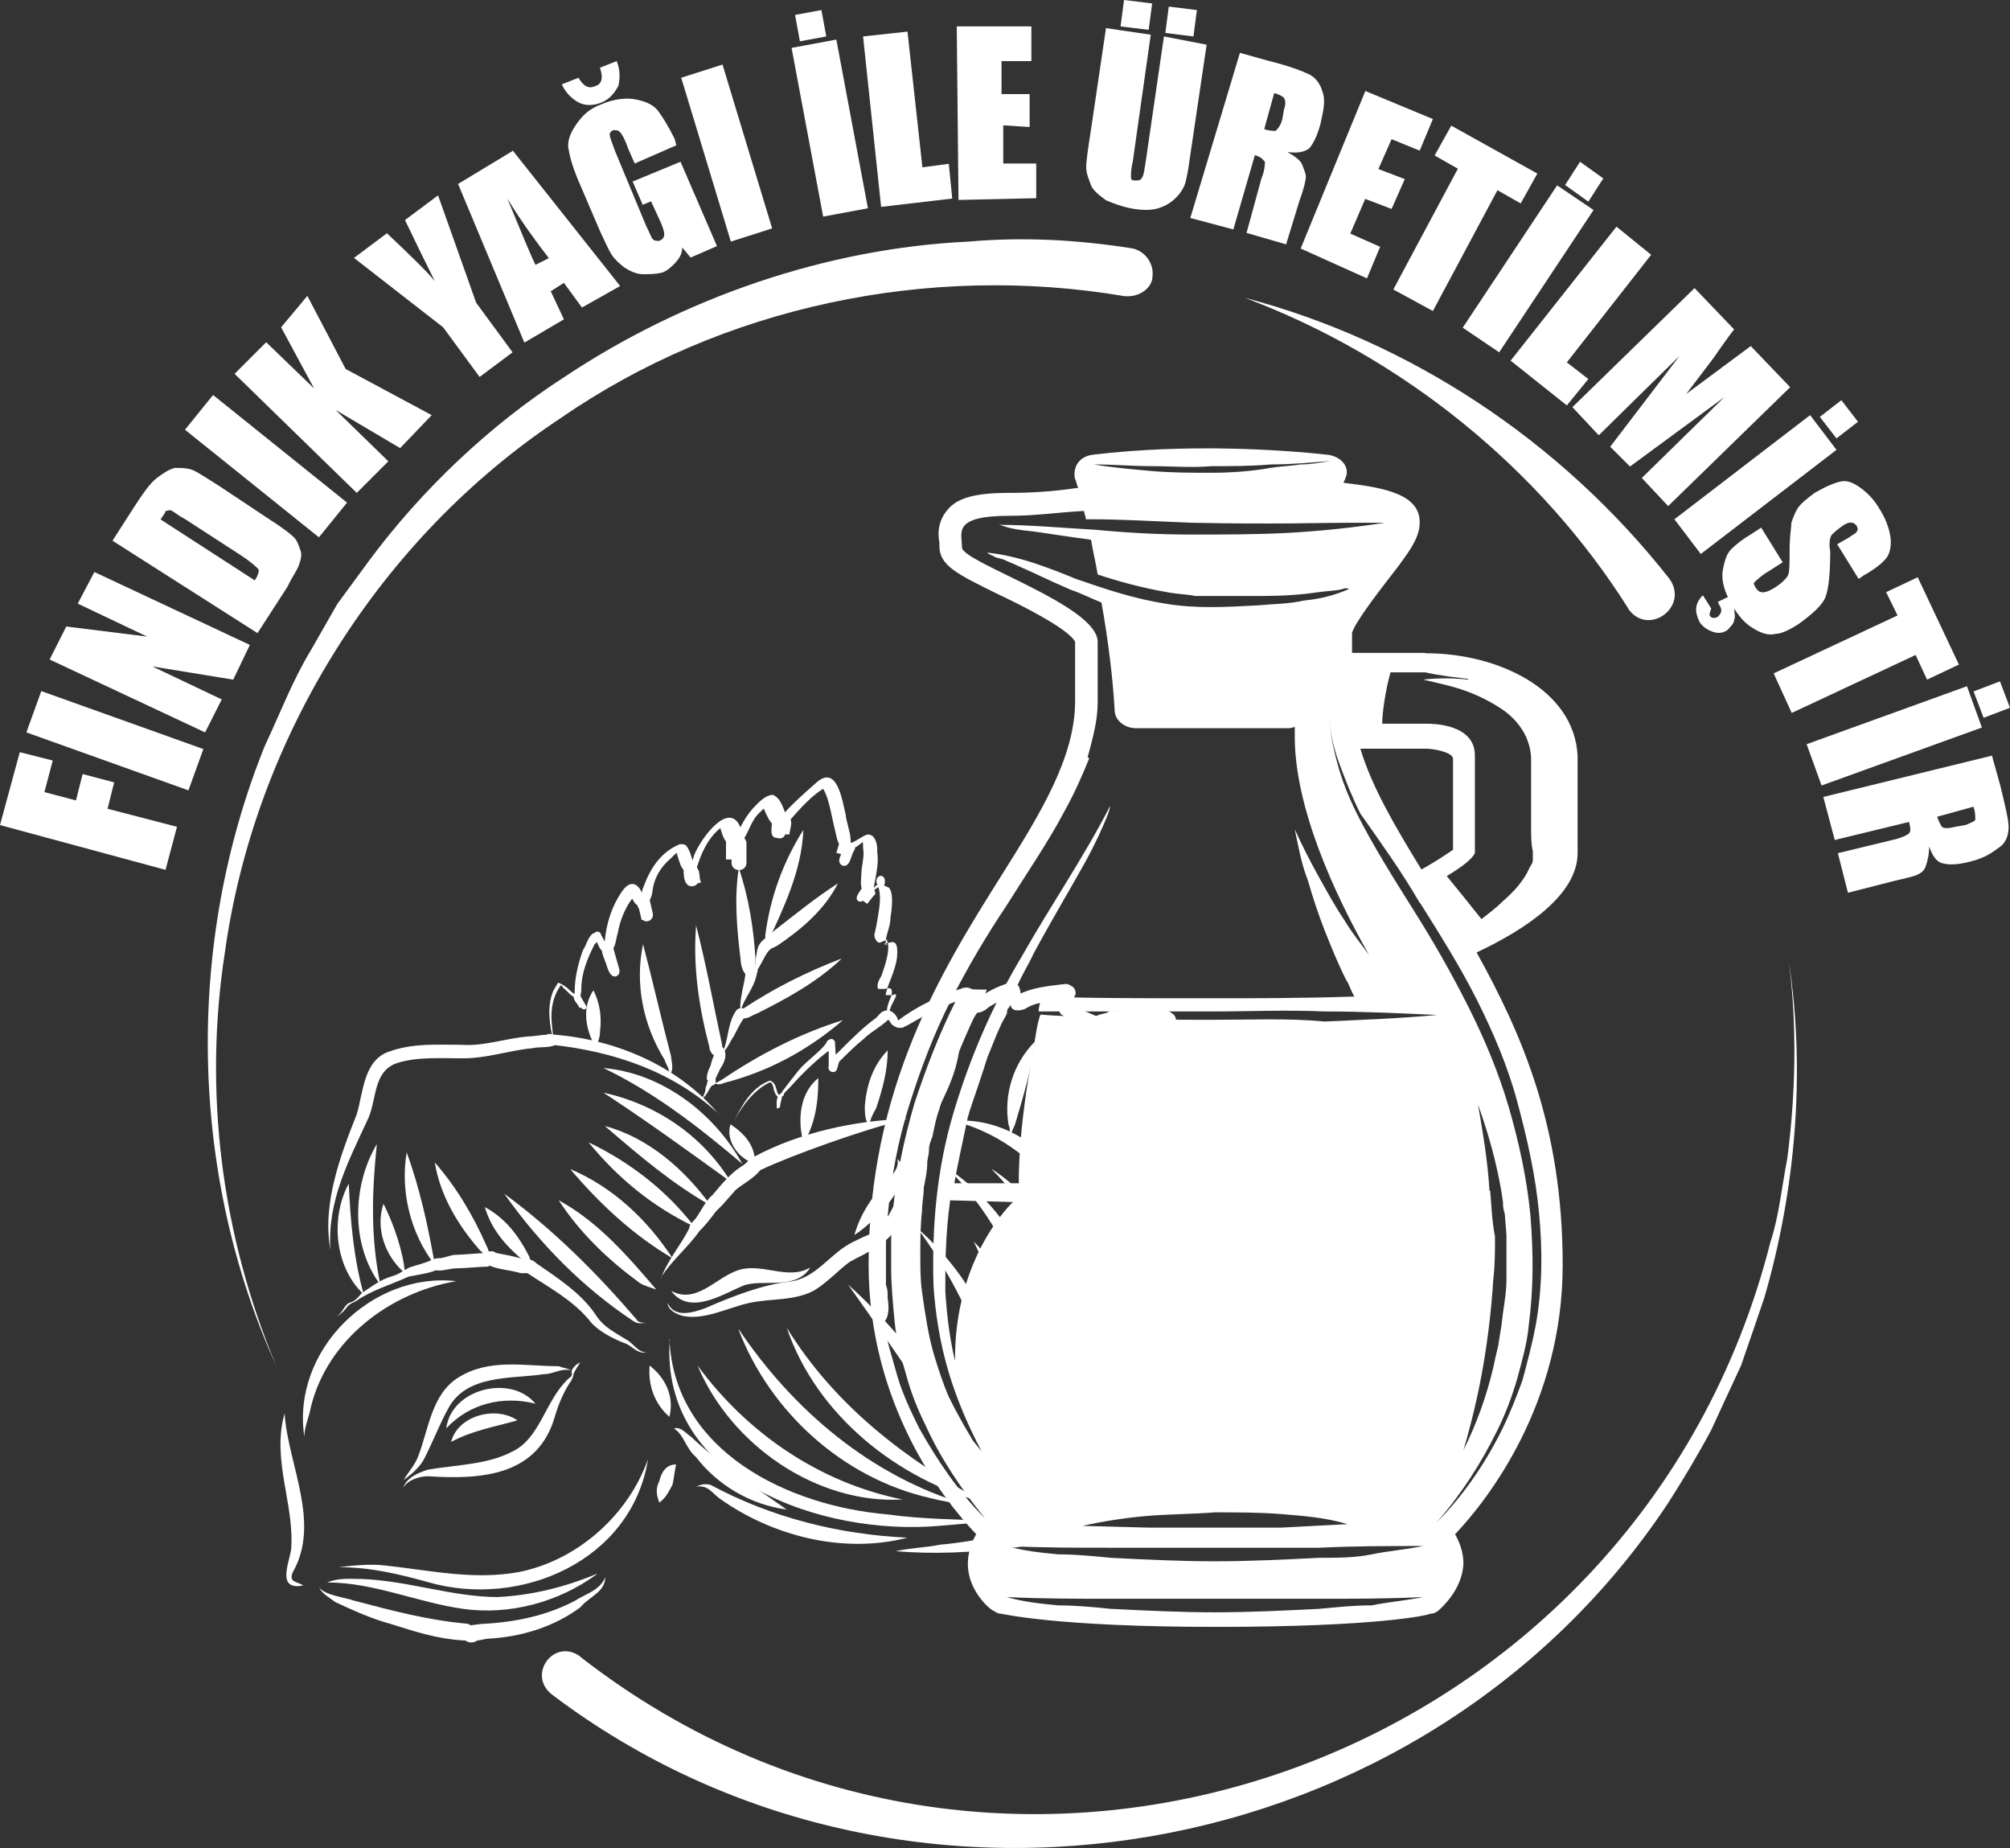 <svg xmlns="http://www.w3.org/2000/svg" id="Layer_2" data-name="Layer 2" viewBox="0 0 57.92 53.24"><rect x="0" y="0" width="57.92" height="53.24" fill="#333333" stroke="none"/><defs><style>      .cls-1 {        fill: #fff;      }    </style></defs><g id="Layer_2-2" data-name="Layer 2"><g><path class="cls-1" d="M31.72,38.11c.14,1.81-.71,3.48-1.24,5.05-.14.38-.24.91-.67,1.24-.24.14-.48.19-.71.19-1.1.14-2.19.19-3.29.1.43-.1.86-.1,1.29-.19.62-.05,1.29-.19,1.95-.29.43-.05.71-.19.86-.62.52-1.81,1.62-3.48,1.81-5.48"></path><path class="cls-1" d="M19.29,40.82c-.43-.38-.62-.91-.57-1.48.48.38.71.91.57,1.48"></path><path class="cls-1" d="M19.05,36.82c.19-.52.57-.95.81-1.43,0-.1.1-.19.19-.29.14-.19.29-.52.48-.67.24-.29.52-.62.81-.81.19-.1.24-.24.38-.29,1.33-.71,2.91-1.05,4.43-1.1-1.33.33-3.33,1.05-4.24,1.48-.19.24-.48.38-.71.57l-.38.43c-.06.06-.13.13-.19.19-.14.19-.33.43-.48.57-.29.43-.81.86-1.1,1.33"></path><path class="cls-1" d="M27.48,32.29c1.33-.1,2.52.67,3.24,1.71.14.14.05.14.14.29.24.38.38.86.43,1.29-.24-.38-.48-.76-.71-1.1-.05-.05-.1-.14-.1-.19s-.05-.05,0,0c-.86-1-1.76-1.67-3-2"></path><path class="cls-1" d="M20.72,32.1c-1.33-1.24-3.05-1.81-4.81-2,0,0-.05,0,0,0h.1c-.19.1-.48.05-.67.1-.62.05-1.29.29-2,.29-.62,0-1.33-.05-1.91.14-.67.24-.57,1-.81,1.57-.57,1.24-1.19,2.38-1.1,3.81-.24-1.33.29-2.72.76-3.91.19-.62.19-1.57.95-1.81.67-.24,1.38-.19,2.05-.19.67.05,1.29-.19,1.95-.24.14,0,.38-.05.52-.05.05-.05.19,0,.24,0,1.76.14,3.57.91,4.72,2.29"></path><path class="cls-1" d="M19.29,38.58c.14,3.24,3.43,4.81,6.29,5.05,1,.14,2,.14,3,.19-.48.05-1,.1-1.52.14-3.33.29-8.05-1.29-7.76-5.38"></path><path class="cls-1" d="M26.44,32.68l.1.62c.1.48-.19.86-.38,1.19-.1.19-.14.38-.19.57-.19.71-.95,1-1.48,1.29-.33.24-.62.57-1,.81-.57.33-1.29.24-1.91.38s-1.24.48-1.86.38c-.24-.05-.48-.19-.48-.38.19.43.71.29,1.1.14.76-.33,1.62-.67,2.43-.76.76-.1,1.14-.81,1.81-1.14l.29-.14c.67-.24.81-.81,1.1-1.33.1-.19.29-.38.38-.52.14-.19.05-.67.1-1.1"></path><path class="cls-1" d="M27.34,33.68c2.33,1.57,3.43,4.67,3,7.43-.1.38-.14.76-.29,1.14.38-3.1-.52-6.34-2.72-8.57"></path><path class="cls-1" d="M19.48,42.2c-.05.24-.05.33-.1.57-.1.19-.19.38-.38.52-.1-.24-.1-.43,0-.62.05-.24.19-.48.48-.48"></path><path class="cls-1" d="M17.2,45.35c-1.1.81-2.52,1.19-3.86,1-1.33-.19-2.57-.76-3.91-.76.33-.14.67-.1,1-.1,1.33.05,2.62.52,3.91.52,1-.05,1.95-.29,2.86-.67"></path><path class="cls-1" d="M8.72,45.68c-.76.14-.38-.67-.33-1.05.1-1.29-.57-2.57-.19-3.91.1,1.48,1.05,3.14.24,4.57-.05.1-.05.19,0,.24s.24.1.29.14"></path><path class="cls-1" d="M9.72,37.92c.14-.1.19-.29.33-.38.19-.05.24-.14.38-.29.29-.19.52-.38.86-.48.19-.05.29-.14.48-.24.1-.05.33-.1.43-.14.19-.05.29-.14.43-.14.19,0,.33-.1.52-.1.14,0,.71-.05.81-.05h.05s0-.05.1-.05h.1s.1.05.1.05c.24.05.57.1.81.19,0,0-.1,0-.05,0,.1-.05.29,0,.38.1.62.43,1.29.86,1.71,1.48.24.38.57.52.95.76.19.14.29.33.52.33-.24.05-.38-.14-.57-.24-.38-.14-.86-.38-1.1-.71-.48-.57-1.19-.95-1.76-1.33h-.19c-.33-.1-.67-.1-.95-.24.05.05.19-.05,0,.05-.19,0-.67.05-.91.05-.19,0-.43.1-.62.05h.05c-.24.1-.57.14-.81.19-.52.24-1.05.38-1.52.71-.33.14-.19.19-.52.43"></path><path class="cls-1" d="M28.58,33.68c2.48,1.62,3.24,5.1,1.95,7.72.1-.52.19-1.05.24-1.57.24-2.24-.57-4.53-2.19-6.14"></path><path class="cls-1" d="M26.44,35.39c2.14,1.86,3.19,4.91,2.76,7.72-.19-2.81-1.1-5.48-2.76-7.72"></path><path class="cls-1" d="M21.29,38.3c1.57,2.33,3.81,4.24,6.57,5.05-.38-.05-.71-.1-1.05-.19-2.52-.57-4.62-2.48-5.53-4.86"></path><path class="cls-1" d="M24.44,37.01c1.95,1.76,3.48,4,4.43,6.38-1.48-2.1-2.91-4.24-4.43-6.38"></path><path class="cls-1" d="M22.67,38.25c1.38,2.24,3.43,3.81,5.72,5.05-2.52-.67-4.86-2.52-5.72-5.05"></path><path class="cls-1" d="M20.1,39.34c1.43,1.95,3.52,3.38,5.91,3.86-2.48.14-4.95-1.57-5.91-3.86"></path><path class="cls-1" d="M13.15,36.91c-1.95.33-3.72,1.71-4.19,3.62-.05.29-.19.57-.19.86-.38-2.48,1.95-4.76,4.38-4.48"></path><path class="cls-1" d="M26.15,44.3c-1.86.48-3.91-.05-5.43-1.14-.24-.19-.33-.38-.67-.33.14-.05.24-.1.43-.05,1.76.95,3.72,1.43,5.67,1.52"></path><path class="cls-1" d="M16.48,39.49c-.29-.1-.52.1-.81.1-.95.14-2.24,0-2.76,1-.24.43-.48,1.05-.71,1.48-.14.24-.38.43-.57.57.14-.24.33-.43.43-.71.29-.76.38-1.76,1.14-2.24.91-.57,1.91-.33,2.91-.33.1.05.24.05.38.14"></path><path class="cls-1" d="M16.72,39.25s-.19.29-.19.33-.05.19-.1.24c-.19.29-.33.62-.43.95-.48,1.76-2.14,1.86-3.67,1.76-.24,0-.57.1-.71.33.1-.29.43-.43.71-.52.81-.14,1.71-.14,2.43-.52.81-.38.95-1.48,1.62-2.1.05-.05.1-.05.1-.14-.05-.14.14-.29.24-.33"></path><path class="cls-1" d="M18.67,42.06c-.48,2.91-3.67,4.29-6.34,3.52-.86-.24-1.67-.43-2.57-.43.43-.05.91-.1,1.33-.05,1.29.14,2.57.43,3.86.19,1.67-.33,3.14-1.62,3.72-3.24"></path><path class="cls-1" d="M28.06,35.77c1.29,1.29,1.81,3.24,1.52,5-.29-1.76-.76-3.43-1.52-5"></path><path class="cls-1" d="M9.19,45.73c.19.24.76.29,1,.38,1.1.29,2.14.57,3.29.67l.1.05h-.05s.33-.05.43-.05c.91-.05,1.81-.24,2.62-.67.29-.19.71-.29.86-.67,0,.43-.48.57-.71.86-.76.57-1.71.86-2.67.91-.05,0-.24.05-.29.05s-.05.05-.14.05c-.1.05-.33-.1-.19-.05.05,0-.05,0-.1,0-.76-.05-1.33-.24-2.1-.48-.52-.14-1.05-.38-1.57-.62-.19-.14-.38-.24-.48-.43"></path><path class="cls-1" d="M14.53,34.39c1.43,1.05,2.67,2.29,3.81,3.62.05.1.19.1.29.1-.1,0-.24.05-.38-.05-1.43-.95-2.67-2.19-3.72-3.67"></path><path class="cls-1" d="M21.39,33.53c-1.24-1.05-2.52-2.05-4-2.76,1.67.14,3.19,1.29,4,2.76"></path><path class="cls-1" d="M23.34,36.53c-.43.67-1.43.29-1.95.52-.57.24-1.52.86-2.05.14.71.38,1.24-.33,1.86-.57.71-.29,1.48.29,2.14-.1"></path><path class="cls-1" d="M18.53,27.2c.29,1.1.52,2.14.81,3.24,0,.14.1.38-.05.52,0-.19-.1-.29-.14-.43-.62-1-.86-2.19-.62-3.33"></path><path class="cls-1" d="M20.05,26.63c.29,1.1.52,2.38.76,3.48v.05s-.05-.05,0,0c.19.19.05.48-.05.62l-.14.29v.1c0,.1-.1.1-.1.1-.1.1-.14.29-.29.38.05-.1.1-.19.1-.29,0-.05.05-.1.05-.19.03-.03.03-.05,0-.05-.05-.1.05-.33.1-.43,0-.05.1-.33.1-.29-.05,0-.14-.14-.14-.24-.29-1.1-.48-2.29-.38-3.52"></path><path class="cls-1" d="M17.39,31.48c1.52.33,2.86,1.24,3.67,2.57-1.19-.86-2.43-1.76-3.67-2.57"></path><path class="cls-1" d="M24.29,29.39c-1,.86-2.14,1.48-3.43,1.81-.1.05-.19.05-.29,0,.1,0,.14-.05.24-.1,1.05-.71,2.24-1.33,3.48-1.71"></path><path class="cls-1" d="M19.43,41.15c.19-.05.33.14.48.24.86.81,1.81,1.43,2.76,2.1-1.05-.14-2-.71-2.62-1.52-.29-.24-.33-.62-.62-.81"></path><path class="cls-1" d="M23.15,23.91c-.05,1.19-.57,2.24-1.05,3.29-.05-.05-.05-.14-.05-.24.14-1.1.52-2.14,1.1-3.05"></path><path class="cls-1" d="M11.72,33.2c.38,1.05.62,2.14.81,3.24-.71-.91-1-2.14-.81-3.24"></path><path class="cls-1" d="M10.05,34.1c.05,1.1.14,2.14.43,3.19-.86-.81-.95-2.24-.43-3.19"></path><path class="cls-1" d="M17.43,32.44c1.24.33,2.29,1.24,3.05,2.29-1.1-.62-2.05-1.43-3.05-2.29"></path><path class="cls-1" d="M16.96,32.91c1.19.57,2.24,1.38,3.05,2.43-1.19-.57-2.19-1.38-3.05-2.43"></path><path class="cls-1" d="M16.43,33.68c1.24.52,2.24,1.48,2.95,2.57-1.14-.67-2.1-1.57-2.95-2.57"></path><path class="cls-1" d="M21.29,25.01c.29.86.43,1.76.48,2.62v.19s.1.14.05.19c-.1.52-.38.71-.48,1.14-.05-.38.14-.86.14-1.14,0,0,0,.1,0,.05-.1-.1-.14-.33-.14-.43-.1-.81-.19-1.76-.05-2.62"></path><path class="cls-1" d="M24.24,27.63c-.71.67-1.57,1.14-2.43,1.57-.14.05-.24.14-.38.14-.05,0-.14,0-.05,0,.05,0,.05-.05.05,0-.1.14-.19.33-.29.52-.1.14-.19.38-.33.48.19-.38.14-.81.38-1.19,0,0,.05-.1.14-.1.14,0,.1,0,.1,0,.86-.57,1.81-1.05,2.81-1.43"></path><path class="cls-1" d="M16.1,34.58c1.14.62,2,1.62,2.81,2.57-.14-.05-.33-.1-.48-.19-.91-.67-1.71-1.43-2.33-2.38"></path><path class="cls-1" d="M12.53,33.49c.62.71,1.1,1.52,1.48,2.38.05.1.14.29.05.43-.05-.14-.14-.19-.24-.29-.62-.71-1.14-1.57-1.29-2.52"></path><path class="cls-1" d="M15.43,40.44c-.95-.24-1.91,0-2.57.71.14-1.14,1.86-1.57,2.57-.71"></path><path class="cls-1" d="M29.53,33.01c.19-.38.67-.62,1-.86.05,0,.14-.1.29-.05.05,0,.14.1.14.1h0c.48.1.95.24,1.43.33,2.29.19-.33.48-1.1.19-.1-.05-.29-.1-.38-.1-.05,0-.24-.1-.24-.14h.1c-.43.19-.91.29-1.24.52"></path><path class="cls-1" d="M29.82,30.01c-.1.81-.33,1.57-.57,2.38-.05.1-.1.29-.19.33.05-.14.05-.19,0-.33-.14-.86.14-1.76.76-2.38"></path><path class="cls-1" d="M27.67,29.82c0,.91-.38,1.62-.76,2.38-.1-.19-.05-.43-.05-.67.14-.62.33-1.24.81-1.71"></path><path class="cls-1" d="M32.96,34.2c-.67.29-1.43.24-2.05-.1h-.29c.05-.1.14-.14.29-.19.71,0,1.38.1,2.05.29"></path><path class="cls-1" d="M25.86,33.39c.62.57-.71,1.86-1.24,2.19.19-.67.57-1.19,1.05-1.67.1-.14.24-.29.19-.52"></path><path class="cls-1" d="M25.58,30.25c0,.57-.14,1.1-.33,1.67-.1.19-.19.33-.19.52-.14-.14-.14-.38-.14-.57.05-.62.24-1.19.67-1.62"></path><path class="cls-1" d="M33.44,30.44c-.52.62-1.14,1.05-1.86,1.48-.19.1-.24.05-.43.19-.14.05-.29.05-.38.14,0-.14.19-.24.24-.33.1-.14.19-.24.33-.29h-.05s.1-.1.14-.1c.62-.48,1.24-.86,2-1.1"></path><path class="cls-1" d="M24.15,25.44c-.38.76-1.05,1.33-1.76,1.81-.19.1-.14.05-.19.1-.1.05-.24.38-.33.52-.05.1-.1.14-.19.14.1-.1.1-.29.1-.43.05-.14,0-.29.19-.48.1-.1.24-.14.19-.14l.14-.14c.62-.48,1.19-.95,1.86-1.38"></path><path class="cls-1" d="M10.86,32.96c-.14,1.33-.19,2.67.1,4.05-.86-1.14-.81-2.86-.1-4.05"></path><path class="cls-1" d="M11.05,34.68c.29.57.57,1.38.62,2-.57-.48-.86-1.29-.62-2"></path><path class="cls-1" d="M14.91,40.92c-.67.19-1.29.29-1.91.62.19-.76,1.29-1.05,1.91-.62"></path><path class="cls-1" d="M32.06,29.96c-.05.86-.43,1.29-.81,1.86-.1-.05-.1-.19-.05-.29.05-.57.38-1.14.86-1.57"></path><path class="cls-1" d="M23.58,31.06c0,.57-.05,1.1-.29,1.62-.05.05-.05.1-.05.24-.05-.05-.14-.14-.14-.24-.1-.57,0-1.24.48-1.62"></path><path class="cls-1" d="M13.96,34.77c.62.33,1,.86,1.29,1.43.05.14.05.24,0,.33-.05-.1-.1-.19-.14-.19-.52-.43-.95-.91-1.14-1.57"></path><path class="cls-1" d="M17.1,28.53c.19.38.24.76.19,1.19,0,.14-.05.33-.14.43-.29-.52-.38-1.14-.05-1.62"></path><path class="cls-1" d="M21.05,32.39c.43.29.71.62.71,1.14-.48-.14-.86-.67-.71-1.14"></path><path class="cls-1" d="M29.77,43.3c-.05.48-.62.95-1.1.67.33-.29.62-.57,1.1-.67"></path><path class="cls-1" d="M25.58,29.2c-.05-.1,0-.24.05-.38.05-.1.1-.24.05-.33h0c-.1-.05-.14,0-.19,0h-.19c-.05-.14.05-.29.1-.38.1-.29.29-.81.14-1.05h.05l-.24.1c-.1,0-.19-.19-.14-.29l.05-.24c.05-.33.19-.86,0-1.19-.05-.24.24-.29.24-.05,0,.05,0,.1-.05.14,0,.05-.1.05-.1,0,0,0-.19.14-.24.14h0c-.1.05-.19.38-.38.29-.14-.1.1-.33.14-.43v.14c-.1-.14-.05-.33-.05-.48,0-.24.1-.52.05-.76,0-.14,0-.24-.05-.29l.14.05h-.05.05l-.14.1c-.14.1-.1.1-.24.14-.05,0,0,0-.05.05l-.05.19-.38-.1.1-.33.05.19c-.14-.19-.14-.33-.19-.52-.1-.38-.19-1.1-.43-1.29l.19.05c-.38.19-.76.62-1.05.95-.1.1-.1.14-.14.38,0,.1-.1.19-.24.14-.24,0-.14-.33-.14-.52l.1.19c-.24-.14-.29-.48-.43-.67l.14.1s.05,0,.05,0c-.05,0-.1.05-.19.14-.33.29-.33.67-.62.95h0s-.05.05-.14.05l.19-.19v.57h-.43v-.57s.05.1.05.1c-.14-.1-.19-.38-.24-.52,0,0-.05,0,.05,0h.1c-.38.24-.62.67-.76,1.1,0,.05-.1.19-.14.24l.1-.19.05.38c.05.24-.29.33-.38.1-.05-.1-.05-.24-.05-.33v-.05.05s-.1-.14-.1-.19c-.05-.1-.1-.33-.14-.43l.05.05s.14,0,.14,0c-.1,0-.19.1-.33.24-.29.24-.48.57-.52.95,0,.05-.05.24-.14.33l.05-.14.1.43c.05.24-.29.33-.33.1l-.05-.19-.05-.1s-.05-.1,0-.05l.05.05c-.1-.05-.14-.1-.19-.19-.05-.1-.1-.19-.05-.14h0l-.05-.05.14.05h0c-.05.1-.14.19-.19.29-.14.24-.24.52-.29.81-.05.14-.05.38-.19.52l.05-.14.19.67c0,.1,0,.14-.1.19-.24.05-.29-.48-.38-.67,0-.05-.05-.14,0-.05-.14-.1-.14-.29-.24-.38-.05-.05-.05-.1-.05-.1h.24s0,.1-.05.14l-.14.14c-.19.38-.38.81-.38,1.29,0,.19-.05.14,0,.24l.14.24c.05.1-.1.14-.14.05l-.14-.33.05.05c-.19,0-.29-.19-.43-.29-.05-.1-.14-.1-.05-.1-.19.24-.29.57-.29.91,0,.24.05.48.05.71-.1-.48-.19-.95,0-1.43l.14-.24s.14.05.19.1c.1.05.24.24.33.24,0,0,.05,0,.05.05l.19.29-.14.05c-.05-.14-.24-.24-.14-.43v-.05c0-.38.1-.81.24-1.19.1-.14.14-.38.29-.48h.05s-.05.1-.05.05c.05-.14.24-.14.24.05l-.05-.1c.1.1.14.29.24.33.1.05.1.14.1.14.05.19.1.38.19.57l-.24.1c-.1-.29-.33-.71-.19-.81.03-.03.05-.08.05-.14.05-.48.19-.95.48-1.38s.52-.19.62.1c0,.05.1.05.14.14.05.14.05.1.05.14s.05.24.1.29l-.33.14-.1-.43s0-.14.05-.14c.05-.1.05-.29.1-.38.19-.52.48-1,1.05-1.24.1,0,.14,0,.19.05.14.19.14.38.24.57,0,.05,0,0,.05.05.14.14.05.33.14.43l-.38.1-.05-.38c0-.1,0-.14.1-.19,0,0,.1-.19.1-.24.1-.38.91-1.57,1.29-1,.1.14.1.33.14.38s.1.14.1.19v.57c0,.29-.43.29-.43,0v-.57l.19-.19c-.1,0-.14.1-.1.05.19-.33.29-.62.62-.95.1-.1.29-.29.48-.29.24.1.29.38.38.57,0,.05.05.05.05.05.19.1.05.38.05.52h-.43c0-.14.1-.48.24-.57.29-.33.62-.62.95-.91.62-.57.76.52.86.91,0,.14.14.52.14.71,0,.1,0,.14.05.14.1.05.1.1.05.19-.1.14-.1.48-.33.43-.19-.1-.05-.29,0-.43,0-.1.19-.24.29-.24-.1.05-.05,0,0,0,.1-.05.24-.14.33-.19.1-.05.14-.05.24,0,.14.14.14.33.14.48.05.33-.05.71-.1,1,0,.1.1.19,0,.24l-.19.24-.19-.14s.06-.08.1-.14c.05-.05.1-.14.19-.14.14-.05.05,0,.14-.1.05,0,.1-.1.24-.1l-.1.1v-.05l.24.1h0c.14.14.1.57.05.86,0,.24-.1.43-.14.67,0,.05,0,.1.05.14l-.1-.05.24-.05c.19,0,.14.33.14.43-.05.43-.29.81-.33,1.1h-.05.24c.33-.14-.19.38-.05.57"></path><path class="cls-1" d="M31.77,37.2c.52-.1.86-.57,1.1-.95.1-.14.19-.29,0-.38h.05l-.67.29v-.14c.1-.05.52-.24.62-.24,0,0,0,.05,0,0,.05-.1.14-.19.24-.29.14-.14.33-.38.38-.57,0,0-.05-.05-.1-.05h.1l-.52.24-.1-.19c.1-.05.33-.14.38-.19l.05-.05h.05l-.05.05v.05c0-.29.24-.38.38-.57.14-.24.29-.52.43-.76.05-.1.05-.14,0-.19l.14.1-.71.19c-.1.05-.19-.05-.19-.1-.05-.19.19-.19.29-.29.05-.05.14-.1.19-.1.05-.05-.05.05-.05.05,0,.05,0-.05,0-.1.14-.29.38-.43.48-.76,0-.05.14-.29.1-.29l.14.1-.19-.05c-.24-.05-.19-.43-.05-.52.14-.14.24-.33.29-.57v-.1s.05.1.1.1h-.24c-.19,0-.48.38-.62.1-.14-.24.29-.33.52-.48l-.1.19c0-.43.43-.52.48-.95v.05c-.05-.1.1.1.1.1-.29-.1-.57-.05-.86-.05-.05,0-.19,0-.24-.05,0,0-.05,0,0,0,.1.05.14,0,.14,0-.14.1-.19.14-.38.24s-.38-.14-.24-.29h0l.43-.57v.29h-1.48c.14-.05-.33.14-.33.19-.05.05-.14.05-.19,0l-1-.43c-.24-.1-.05-.43-.05-.62,0-.05,0,0,0,.05s.05.1.1.1c.05.05.05,0,.05,0-.38.05-.81.05-1.14.24-.14.1-.48.14-.48-.1v-.38l.1.14c-.24,0-.48.19-.67.29-.1.05-.14.14-.33.19h-.05s.05,0,0,0c-.14.14-.29.57-.52.43-.14,0-.14-.1-.14-.19l.38-.86.05.19c-.62.14-1.24.48-1.81.81-.05,0-.1.1-.29.05-.24-.1-.14-.19-.29-.24,0,0,.1,0,.1-.05-.19.24-.52.38-.76.62-.24.19-.48.43-.67.62-.1.05-.05.38-.24.33-.05,0-.1-.05-.1-.1v-.81l.19.05c-.05.14-.14.24-.24.29-.38.29-.76.67-1.1,1.05l-.1.1s-.05.05-.05.1c-.05.05-.05,0-.05.05s-.05.19-.05.24h-.1l.05-.29v.05c-.19-.14-.1-.38-.24-.43-.43.19-.81.67-1.05,1.14.24-.48.52-1,1.05-1.19.24.1.14.38.29.43v.33s-.1.1-.1,0v-.14s0-.1.05-.19c.1-.1.1-.05.1-.1.14-.19.33-.43.48-.62.24-.29.67-.57.81-.81,0-.05.1-.1.14-.1s.1.05.1.1l.05.81-.24-.05c0-.1.05-.24.14-.33l.24-.24c.29-.29.62-.62.95-.86.14-.1.14-.19.29-.24.19-.05.33.1.38.24,0,.05.05.05,0,.05.48-.38,1.24-.76,1.91-.95.14-.05.43.1.33.29l-.33.86-.24-.24c.14-.14.29-.57.57-.52h-.05c.24-.19.57-.38.86-.48.1-.05.24-.05.38,0,.14.05.1.38.14.52l-.19-.19s.06-.02.1-.05c.38-.19.81-.24,1.24-.29.1,0,.14-.05.29.05.1.05.14.19.1.29v-.05l-.14.43-.14-.19,1,.43h-.19c.14-.1.24-.1.38-.14,0,0,.14-.1.24-.05h.1s0,0,0,0h0c.24-.05.67,0,.91-.05.24,0,.43-.05.67.14.1.1.1.19,0,.29l-.43.52-.24-.33s.24-.14.29-.19c0,0,.1-.1.24-.05t0,0c.24,0,.62-.05.91,0,.1,0,.33.1.38.24.05.43-.33.71-.48.95.05.19-.33.29-.52.38l-.19-.33c.14-.05.19-.1.33-.19.05-.05.14-.05.19-.05.14,0,.29-.05.43.05.1.1.1.24.1.33-.05.29-.14.62-.38.81-.05.05,0,0,0,.05l-.14-.14.19.05c.48.19-.1.91-.29,1.14-.05.1-.14.14-.19.24,0,.05,0,0-.05.14-.05.1-.14.14-.19.14-.14.05-.24.14-.38.14l.05-.24.71-.19c.24-.05.24.38.14.48-.19.43-.43.86-.76,1.14-.05.1,0,.19-.1.19-.14.05-.38.19-.52.24-.14.05-.24-.14-.1-.19l.57-.24c.1-.05.14,0,.24.05.19.1.1.38,0,.48-.14.29-.43.43-.57.62,0,0,0,.05-.1.1l-.14.05-.52.24c-.1.05-.1-.1-.05-.1l.67-.24s.1.05.14.1c.05.05.05.1.05.14-.24.48-.76,1.1-1.29,1.19"></path><path class="cls-1" d="M46.92,17.53c-2.52-4-6.48-7.24-11.05-8.95,4.72,1.24,9.1,4.1,12.24,8.1.57.81-.62,1.67-1.19.86"></path><path class="cls-1" d="M16.72,47.73c12.34,9.62,30.48,3.14,34.3-11.96.24-.71.33-1.62.48-2.38.24-1.81.29-3.81.05-5.67.48,3.19.19,6.57-.71,9.67-.1.29-.57,1.67-.67,1.95-.24.52-.62,1.33-.86,1.86-.38.71-.81,1.43-1.24,2.1-7,10.57-22.01,13.19-32.15,5.53-.76-.57.05-1.67.81-1.1"></path><path class="cls-1" d="M32.39,8.53c-5.62-.95-11.57.29-16.24,3.52-5.19,3.43-8.81,9.19-9.67,15.39-.62,4-.1,8.15,1.48,11.91-2.52-5.57-2.62-12.19-.33-17.86.43-.91.81-1.91,1.33-2.76l.76-1.33.91-1.24c1.52-2.05,3.48-3.91,5.62-5.29,3.43-2.29,7.57-3.72,11.67-3.91,1.57-.14,3.14-.05,4.67.19.38.05.67.43.62.81,0,.33-.38.62-.81.57"></path><path class="cls-1" d="M33.2,13.43c.57,0,1.14.05,1.71,0,.57,0,1.14,0,1.71-.05.57,0,1.14-.05,1.71-.1-.29.05-.57.1-.86.1-.29.05-.57.05-.86.1-.57.1-1.14.14-1.71.14s-1.14,0-1.71-.05-1.14-.1-1.67-.19c.57,0,1.14.05,1.67.05M42.3,19.58c-.43-.05-.86-.05-1.29,0,.43.1.86.19,1.24.33.38.14.76.33,1.1.57.33.24.57.57.67.86.05.14.1.33.1.52v2c0,.24,0,.43.05.67v.24c0,.1-.05.14-.1.24-.14.33-.43.67-.76.95-.19.19-.38.33-.62.52-.38-.48-.76-.95-1-1.24.48-.29.76-.52.81-.67v-2.81c0-.91-1.24-.91-1.38-.91h-1.29c0-.33.1-1,.24-1.48h1c.43.1.86.14,1.24.19M40.96,25.05c-.76-1.24-1.43-2.38-1.76-3.48h1.91c.19,0,.76.1.76.29v2.62c-.14.1-.48.33-.91.57M36.91,44.01h-3.81l-1.91-.05c.62-.14,1.29-.24,1.91-.29s1.29-.05,1.91-.1c.62,0,1.29,0,1.91.05s1.29.1,1.91.29l-1.91.1h0ZM41.01,44.54c-.48.1-1,.14-1.48.24s-1,.1-1.52.1c-1,.05-2,.1-3,.1s-2-.05-3-.1c-.52-.05-1-.1-1.52-.1-.52-.05-1-.1-1.48-.24,1,.05,2,.05,3,.05h6c1-.05,2-.05,3-.05M42.92,34.3c-.05-.86-.19-1.67-.33-2.48.29.81.52,1.62.67,2.48l.05.33c0,.1,0,.19.05.33l.05.62v1.29c0,.43-.1.86-.14,1.29l-.1.62c-.05.19-.1.43-.14.62-.19.81-.48,1.62-.86,2.38.24-.81.43-1.62.57-2.43.14-.81.24-1.67.29-2.48.05-.43.05-.81.05-1.24-.1-.52-.1-.95-.14-1.33M27.53,39.25c-.14-.57-.24-1.24-.29-2.05,0-.76,0-1.62.14-2.62l1.81.05s-1.71,1.57-1.67,4.62M38.01,46.35c-1,.05-2,.1-3,.1s-2-.05-3-.1c-.52-.05-1-.1-1.52-.1-.52-.05-1-.1-1.48-.24,1,.05,2,.05,3,.05h6c1,0,2,0,3-.05-.48.1-1,.14-1.48.24-.52,0-1,.05-1.52.1M40.92,26.01c.57.91,1.14,1.81,1.62,2.76s.91,1.95,1.19,3,.52,2.1.62,3.19c.1,1.05.1,2.14-.1,3.24-.1.52-.24,1.05-.38,1.57-.19.52-.38,1-.62,1.48-.48.95-1.1,1.86-1.86,2.62.71-.81,1.29-1.71,1.76-2.67.24-.48.43-1,.57-1.48.14-.52.29-1.05.33-1.52.14-1.05.14-2.1.05-3.19-.1-1.05-.33-2.1-.62-3.1-.29-1-.71-2-1.19-2.95-.48-.95-1-1.86-1.57-2.76-.57-.91-1.14-1.81-1.62-2.76-.24-.48-.43-.95-.57-1.48-.14-.52-.24-1.05-.24-1.57,0,.52.1,1.05.29,1.57s.38,1,.62,1.48c.57.81,1.19,1.67,1.71,2.57M31.34,21.82c.14-.52.29-1.05.29-1.57v-1.76c0-1.05-3.91-2.29-3.91-2.72s-.29-.91,1.38-.91c.76,0,1.38-.1,2.14-.14,0,.1.05.14.05.24h.19c.76,0,1.67.05,2.86.1,2.38.05,3.76,0,4.57,0h1c-.91.14-1.86.24-2.76.29s-1.86.05-2.81.05-1.86-.05-2.81-.14c-.91-.05-1.86-.14-2.76-.14,0,0,.05,0,.19.05s.38.1.81.14c.38.05.91.14,1.67.24.05.33.14.67.19,1,.57.19,1.24.38,2.05.52.29.05.52.05.76.1h1.91c.71,0,1.24-.05,1.57-.1s.62-.05.76-.1.19,0,.19,0c-.43.19-.86.29-1.29.33-.43.1-.91.1-1.33.14-.91.05-1.81.1-2.67-.05-.91-.14-1.76-.43-2.57-.71-.81-.33-1.67-.67-2.57-.76,0,0,.05.05.19.1.05.05.14.05.29.1.1.05.24.1.43.19.33.14.81.38,1.48.67.29.1.57.24.91.38.19,1.05.33,2.19.38,3.1,0,.29.29.52.62.52h4.38s.14,0,.19-.05v.29c0,2.05,1.14,4.53,2.14,6.29-.24-.33-.48-.62-.71-1-.29-.43-.52-.86-.76-1.29s-.48-.91-.67-1.33c.1.48.19,1,.38,1.48.14.48.29.95.48,1.43s.38.95.62,1.43c.1.14.14.33.24.48-1.48.05-2.91.05-4.14.05-1.95,0-3.57,0-4.86-.05-.05.14-.1.29-.1.43h5c1.05,0,2.14-.05,3.24,0,1.1,0,2.14.05,3.24.1-1.05.1-2.14.14-3.24.19-1.05-.1-2.1-.05-3.19-.05s-2.14,0-3.24-.05c-.57-.05-1.19-.05-1.76-.1-.1.29-.14.62-.19.95-.48,2.48-.43,3.91-.43,3.91h-1.86c.1-.57.24-1.19.38-1.86,0-.05.05-.14.05-.19.14-.43.33-.95.52-1.57.14-.33.24-.62.38-.91.05-.14.14-.24.19-.38v-.05h0s0-.05.05-.1h0c.1-.14.19-.29.24-.48h-.05s.05-.1.05-.14c.14-.33.33-.62.48-.95.62-1.14,1.14-2,1.48-2.62s.52-1.05.62-1.29c.1-.24.1-.33.1-.33-.76,1.48-1.71,2.86-2.52,4.29-.86,1.43-1.52,2.95-2,4.57s-.62,3.29-.57,4.95c.05.81.19,1.67.43,2.48s.57,1.57.95,2.29c0,0-.05-.05-.24-.29-.14-.24-.38-.62-.71-1.29-.14-.33-.29-.76-.43-1.24-.14-.48-.24-1.1-.33-1.76-.05-.33-.05-.71-.05-1.1s0-.81.05-1.24c0-.24.05-.43.05-.67.05-.24.1-.48.1-.71,0-.1.05-.24.05-.38s.05-.24.1-.38c.05-.24.1-.52.19-.76.29-1.05.67-1.95,1.05-2.76.1-.24.24-.48.33-.71-.29,0-.52,0-.71-.05-.05.14-.14.24-.19.38-.48.95-.86,1.95-1.19,2.95-.29,1-.52,2.05-.62,3.1,0,.29-.05.52-.05.81v.81c0,.52.05,1.05.1,1.57.05.52.19,1.05.33,1.52.14.52.33,1,.57,1.48.43.95,1.05,1.86,1.71,2.67-.76-.76-1.38-1.67-1.91-2.62-.24-.48-.48-1-.62-1.48-.14-.52-.33-1.05-.38-1.57.14-.14.14-.43.1-.67,0-.14,0-.29-.05-.38v-1.19c0-.29.05-.52.05-.81.1-1.1.29-2.14.62-3.19s.71-2.05,1.19-3,1.05-1.91,1.62-2.76c.57-.91,1.19-1.81,1.67-2.72.29-.52.52-1.05.71-1.52M41.06,18.81h-2.1v-.57c.05-.24.62-1,.95-1.43.67-.86,1-1.29,1-1.76,0-.81-1-1-2.19-1.14,0-.05.05-.1.05-.14.14-.29-.1-.62-.52-.67-1.29-.14-4-.33-6.76,0-.38.05-.57.33-.52.67.05.1.05.19.1.29h-.05c-.67.1-1.29.14-1.95.14-.95,0-1.48.14-1.76.48-.29.33-.29.71-.24.95v.1c0,.57.52.81,1.67,1.38.62.29,2.05,1,2.24,1.38v1.71c0,1.62-1,3.24-2.14,5.05-1.71,2.72-3.81,6.1-3.81,11.19,0,4,2.14,6.76,3.1,7.76-.19.33-.24.62-.24.86,0,.76.62,1.29.71,1.33.1.05.14.1.24.1.05,0,1.57.38,6.19.38s6.1-.33,6.19-.38c.1,0,.19-.05.24-.1s.67-.57.71-1.33c0-.24-.05-.52-.24-.86.95-1,3.1-3.76,3.1-7.76s-1.19-6.67-2.48-9c1.43-.67,2.91-1.67,2.91-2.86v-2.81c-.1-1.91-2.29-2.95-4.38-2.95"></path><path class="cls-1" d="M0,23.77l.57-2.1.95.24-.24.91.91.24.19-.76.91.24-.19.76,2,.52-.33,1.24L0,23.77h0Z"></path><path class="cls-1" d="M1.19,19.91l4.67,1.67-.43,1.19-4.67-1.67.43-1.19h0Z"></path><path class="cls-1" d="M2.72,16.48l4.48,2.1-.48,1-2.33-.38,2,.95-.48.95-4.48-2.1.48-.95,2.33.29-2-.95.48-.91h0Z"></path><path class="cls-1" d="M3.24,15.58l.52-.81c.33-.52.57-.86.76-1,.19-.14.33-.24.52-.29.19,0,.33,0,.48.05s.43.24.81.48l1.43.95c.38.24.62.43.71.52.1.1.14.24.19.38s0,.29-.05.43c-.05.14-.19.33-.33.62l-.86,1.33-4.19-2.67h0ZM4.62,14.96l2.72,1.76c.1-.14.14-.29.1-.33s-.19-.19-.48-.38l-1.62-1.05c-.19-.1-.29-.19-.38-.24s-.1,0-.19,0c0,.05-.05.1-.14.24Z"></path><path class="cls-1" d="M6.14,11.38l3.86,3.1-.81,1-3.86-3.1s.81-1,.81-1Z"></path><path class="cls-1" d="M8.86,8.53l1.1,2.1,2.48,1.33-.91.95-1.86-1.1,1.52,1.48-.91.91-3.52-3.43.91-.91,1.38,1.33-.95-1.76.76-.91h0Z"></path><path class="cls-1" d="M12.62,5.62l1.1,3.1,1.05,1.43-.95.71-1.05-1.43-2.57-2,.95-.71c.71.67,1.19,1.14,1.38,1.38-.24-.48-.52-1.05-.86-1.76l.95-.71h0Z"></path><path class="cls-1" d="M14.77,4.33l3.1,3.91-1.1.62-.52-.71-.38.24.38.81-1.14.67-1.91-4.57,1.57-.95h0ZM15.81,7.43c-.33-.43-.76-1-1.19-1.71.38.91.62,1.52.81,1.91l.38-.19Z"></path><path class="cls-1" d="M17.29,1.95l.48-.19c.1.24.1.48.05.71-.1.19-.24.38-.48.48s-.48.1-.67,0-.38-.29-.48-.52l.48-.19c.14.24.29.33.48.24.19-.05.24-.24.14-.52h0ZM19.48,4.19l-1.19.52-.19-.43c-.1-.29-.19-.43-.24-.48s-.1-.05-.19-.05c-.1.05-.1.1-.1.14s.05.19.14.43l.91,2.19c.1.19.14.33.19.38.05.05.1.05.19.05.1-.05.14-.1.14-.19s-.05-.24-.14-.43l-.24-.52-.24.1-.29-.67,1.38-.57,1.05,2.43-.76.33-.24-.29c0,.19-.1.33-.19.43s-.24.24-.38.29c-.19.05-.38.05-.57.05s-.38-.1-.52-.19c-.14-.1-.29-.24-.38-.38s-.19-.38-.33-.67l-.57-1.33c-.19-.43-.29-.76-.33-1-.05-.19,0-.43.19-.71s.38-.48.76-.62c.33-.14.67-.19.95-.14s.52.14.67.33c.14.19.29.43.48.81l.05.19h0Z"></path><path class="cls-1" d="M20.82,1.86l1.43,4.72-1.19.38-1.43-4.72,1.19-.38h0Z"></path><path class="cls-1" d="M24.1,1.14l.91,4.86-1.29.24-.91-4.86s1.29-.24,1.29-.24ZM23.67.29l.14.76-.76.14-.14-.76s.76-.14.76-.14Z"></path><path class="cls-1" d="M26.15.91l.43,3.91.76-.1.1,1-2.05.24-.52-4.91,1.29-.14h0Z"></path><path class="cls-1" d="M27.58.76h2.14v1h-.86v.95h.81v.95l-.76-.05v1.1h.95v1l-2.24.05-.05-5h0Z"></path><path class="cls-1" d="M34.77,1.29l-.48,3.24c-.05.38-.1.62-.14.76-.05.14-.14.29-.29.43-.14.14-.33.24-.52.29s-.43.05-.71,0-.52-.14-.76-.24c-.19-.14-.38-.29-.43-.43s-.14-.33-.14-.52.05-.52.14-1.1l.43-2.91,1.29.19-.52,3.67c-.05.19-.05.33-.05.43s.05.1.14.1.14,0,.19-.1.05-.19.1-.48l.52-3.57,1.24.24h0ZM33.2.1l-.1.76-.81-.1.1-.76s.81.1.81.1ZM34.49.29l-.1.76-.81-.1.1-.76.81.1Z"></path><path class="cls-1" d="M35.72,1.52l.86.24c.57.14.95.29,1.14.38s.33.29.38.48c.1.24.05.52-.05.95-.1.38-.24.62-.33.71-.14.1-.33.14-.62.1.24.14.38.24.43.38s.1.24.1.33-.05.33-.19.71l-.38,1.24-1.14-.33.43-1.57c.1-.24.1-.43.1-.48-.05-.05-.1-.14-.29-.19l-.62,2.14-1.24-.33,1.43-4.76h0ZM36.72,2.67l-.29,1.05c.14.05.24.05.33.05.05-.05.14-.14.19-.33l.05-.29c.05-.14.05-.24,0-.33-.05-.05-.14-.1-.29-.14Z"></path><path class="cls-1" d="M39.34,2.62l1.95.81-.38.91-.81-.33-.38.86.76.29-.38.86-.76-.29-.43,1,.86.38-.38.91-1.91-.86,1.86-4.53h0Z"></path><path class="cls-1" d="M44.3,5l-.48.86-.67-.38-1.86,3.48-1.14-.62,1.86-3.48-.67-.38.48-.86,2.48,1.38h0Z"></path><path class="cls-1" d="M45.92,6.05l-2.72,4.1-1.05-.71,2.72-4.1,1.05.71ZM46.2,5.14l-.43.67-.67-.48.43-.67.67.48Z"></path><path class="cls-1" d="M47.58,7.34l-2.43,3.1.62.48-.62.76-1.62-1.29,3.05-3.86,1,.81h0Z"></path><path class="cls-1" d="M51.59,11.15l-3.52,3.43-.76-.81,2.38-2.33-2.72,2-.57-.57,2-2.62-2.33,2.29-.76-.81,3.52-3.43,1.14,1.19c-.19.24-.38.52-.62.86l-.76,1,1.86-1.38,1.14,1.19h0Z"></path><path class="cls-1" d="M52.92,12.96l-3.91,3-.76-1,3.91-3s.76,1,.76,1ZM53.54,12.15l-.62.48-.48-.62.62-.48.48.62Z"></path><path class="cls-1" d="M49.97,17.53h0c0,.1.05.24,0,.33,0,.1-.1.19-.19.29-.14.1-.29.1-.43.05s-.29-.14-.38-.29c-.14-.29-.14-.52.1-.76l.24.38s-.05.14-.05.19c.05.1.14.1.24.05.1-.1.14-.19.05-.33l-.05-.1.29-.14c-.14-.29-.19-.57-.14-.81s.1-.43.24-.57.33-.29.57-.43l.29-.19.62,1-.52.33c-.14.1-.24.19-.29.24s0,.1.05.19c.1.14.24.14.48,0s.38-.29.43-.38.05-.38.05-.76.05-.62.05-.76c.05-.14.1-.29.19-.43.1-.14.29-.29.48-.43.33-.19.57-.29.76-.33s.38.05.57.19c.19.14.38.33.52.57.19.29.29.57.33.81s0,.48-.1.62-.33.33-.67.52l-.14.1-.62-1,.33-.19c.14-.1.24-.14.24-.19.05-.05,0-.1,0-.14-.1-.14-.24-.14-.43,0-.14.1-.24.19-.29.24s-.1.24-.05.48c0,.67-.05,1.1-.14,1.33-.1.24-.38.48-.76.76-.29.19-.52.29-.67.29-.19.05-.38,0-.62-.14s-.38-.29-.57-.57h0Z"></path><path class="cls-1" d="M56.44,19.15l-.91.43-.33-.71-3.57,1.67-.52-1.14,3.57-1.67-.33-.67.91-.43,1.19,2.52h0Z"></path><path class="cls-1" d="M57.11,20.96l-4.62,1.67-.43-1.19,4.62-1.67.43,1.19h0ZM57.92,20.39l-.76.29-.29-.76.76-.29.29.76Z"></path><path class="cls-1" d="M57.4,21.77l.24.86c.14.57.24,1,.24,1.19s-.05.43-.24.57-.43.33-.86.43c-.38.1-.62.1-.81.05s-.29-.24-.38-.48c0,.24-.05.43-.1.57s-.14.19-.24.24-.33.1-.71.19l-1.29.33-.29-1.14,1.57-.38c.24-.05.43-.14.48-.19.05-.05.05-.14,0-.33l-2.14.52-.33-1.24,4.86-1.19h0ZM56.87,23.24l-1.05.29c.05.14.1.24.14.29s.19.05.38,0l.29-.05c.14-.05.24-.1.29-.14,0-.14,0-.24-.05-.38h0Z"></path></g></g></svg>